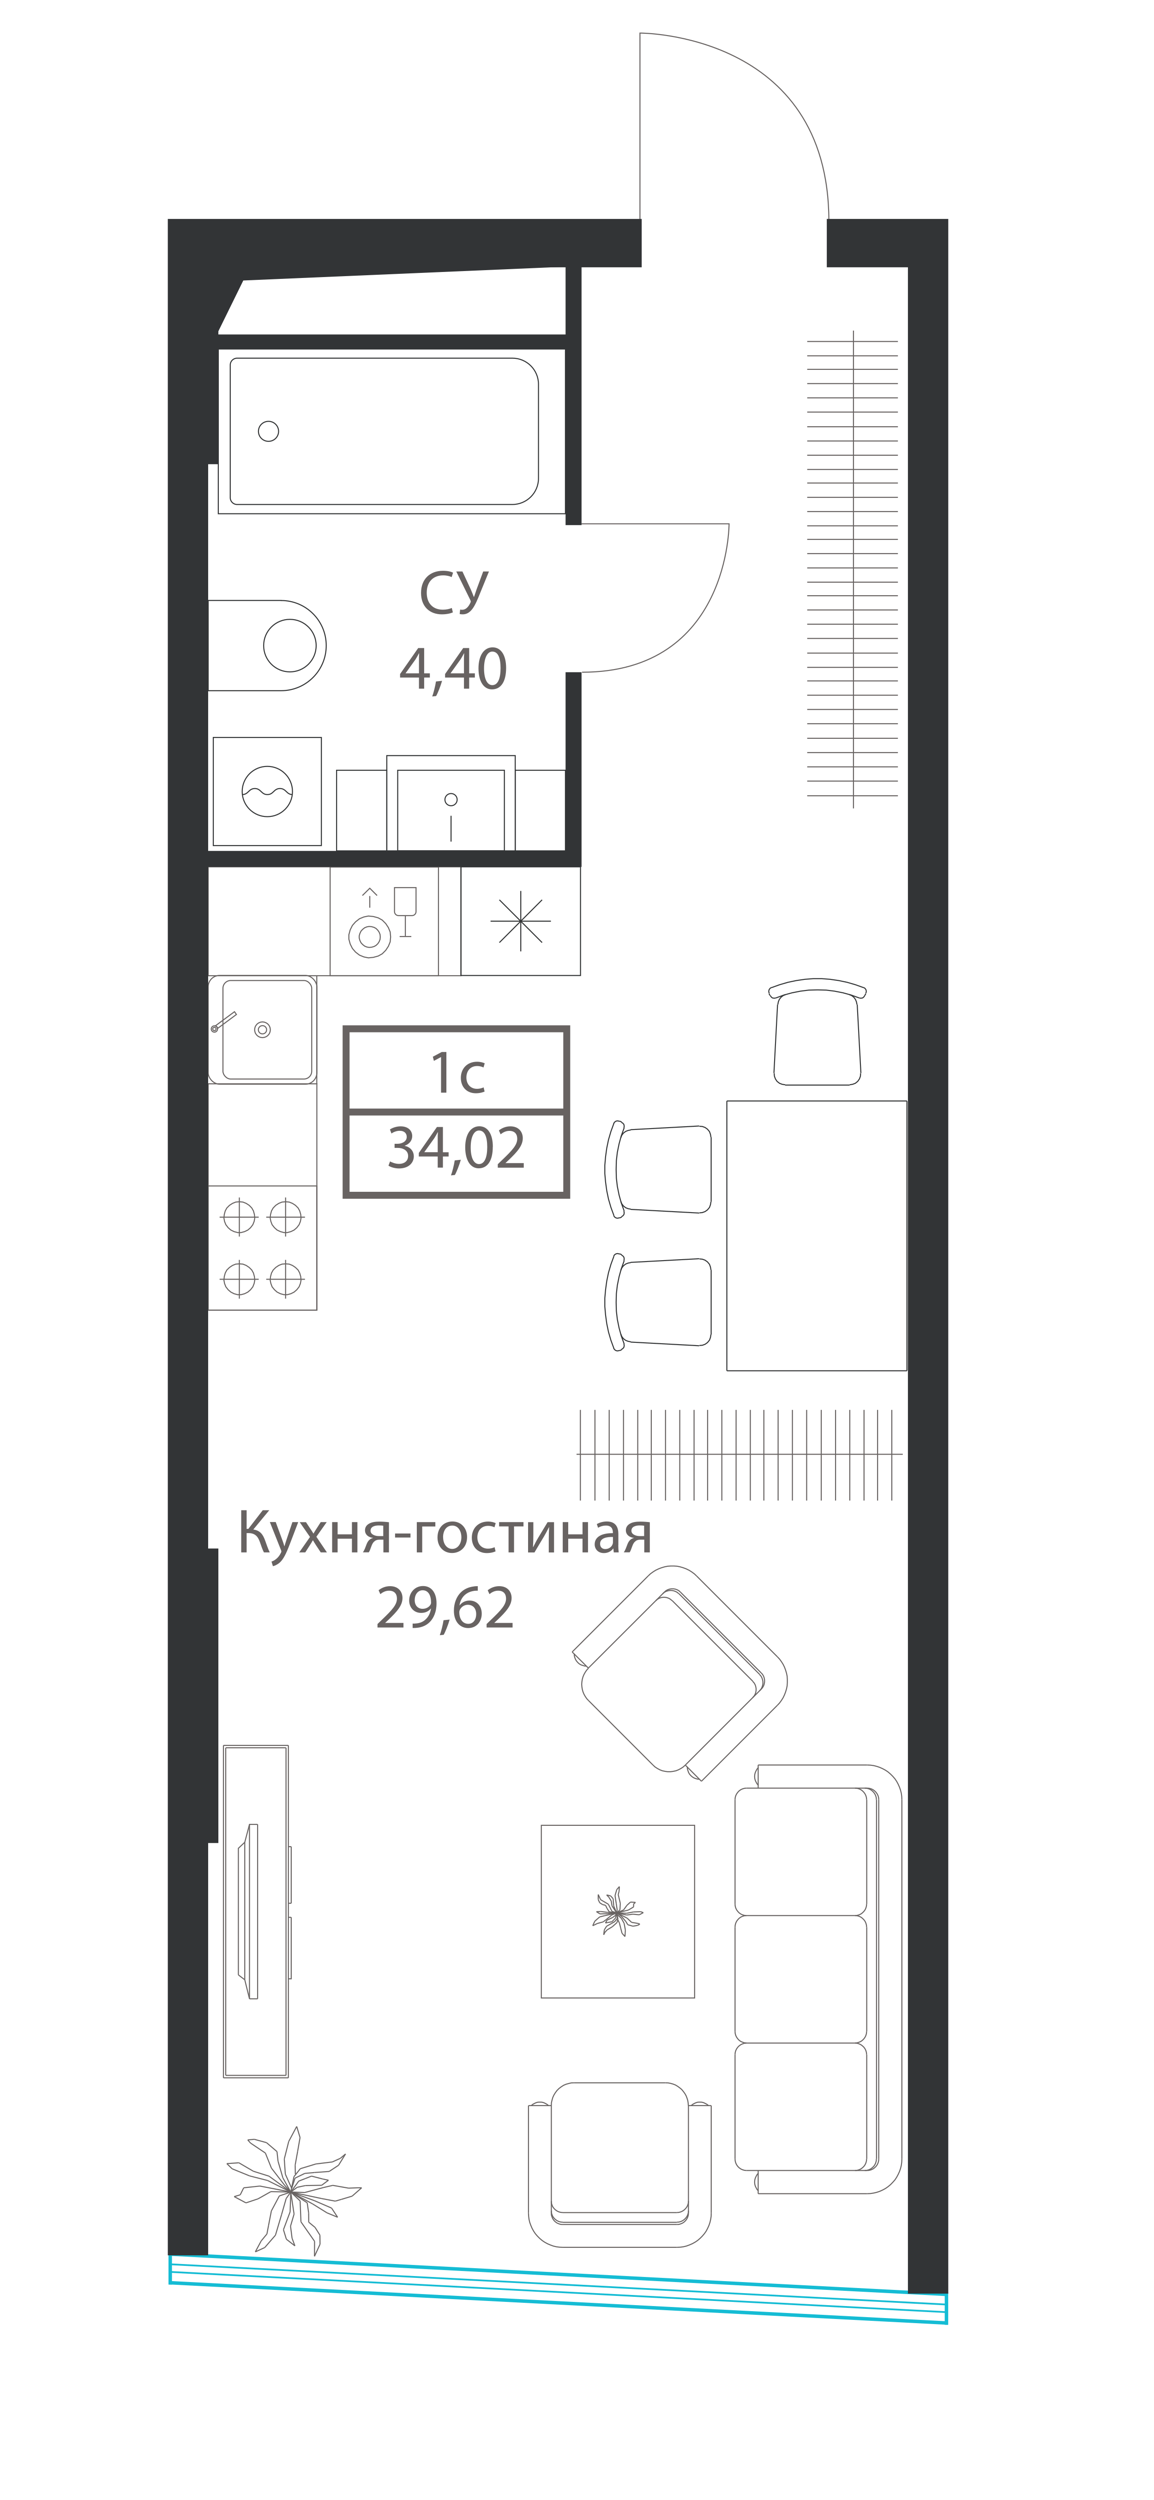 <?xml version="1.0" encoding="UTF-8"?>
<svg id="_Слой_1" data-name="Слой_1" xmlns="http://www.w3.org/2000/svg" version="1.1" viewBox="0 0 166.15 359.8">
  <!-- Generator: Adobe Illustrator 29.5.1, SVG Export Plug-In . SVG Version: 2.1.0 Build 141)  -->
  <defs>
    <style>
      .st0 {
        fill: #323436;
      }

      .st1 {
        fill: #686362;
      }

      .st2 {
        isolation: isolate;
      }

      .st3, .st4, .st5, .st6, .st7 {
        fill: none;
        stroke-miterlimit: 10;
      }

      .st3, .st7 {
        stroke: #686362;
      }

      .st4 {
        stroke-width: .5px;
      }

      .st4, .st5 {
        stroke: #15bcd4;
      }

      .st5 {
        stroke-width: .25px;
      }

      .st6 {
        stroke: #333536;
      }

      .st6, .st7 {
        stroke-width: .15px;
      }
    </style>
  </defs>
  <g id="_мебель">
    <g>
      <line class="st7" x1="122.88" y1="116.35" x2="122.88" y2="47.58"/>
      <line class="st7" x1="116.22" y1="94" x2="129.28" y2="94"/>
      <line class="st7" x1="116.22" y1="91.89" x2="129.28" y2="91.89"/>
      <line class="st7" x1="116.22" y1="89.84" x2="129.28" y2="89.84"/>
      <line class="st7" x1="116.22" y1="87.79" x2="129.28" y2="87.79"/>
      <line class="st7" x1="116.22" y1="85.74" x2="129.28" y2="85.74"/>
      <line class="st7" x1="116.22" y1="83.79" x2="129.28" y2="83.79"/>
      <line class="st7" x1="116.22" y1="81.74" x2="129.28" y2="81.74"/>
      <line class="st7" x1="116.22" y1="106.26" x2="129.28" y2="106.26"/>
      <line class="st7" x1="116.22" y1="104.16" x2="129.28" y2="104.16"/>
      <line class="st7" x1="116.22" y1="102.11" x2="129.28" y2="102.11"/>
      <line class="st7" x1="116.22" y1="100.06" x2="129.28" y2="100.06"/>
      <line class="st7" x1="116.22" y1="98" x2="129.28" y2="98"/>
      <line class="st7" x1="116.22" y1="114.53" x2="129.28" y2="114.53"/>
      <line class="st7" x1="116.22" y1="112.42" x2="129.28" y2="112.42"/>
      <line class="st7" x1="116.22" y1="110.37" x2="129.28" y2="110.37"/>
      <line class="st7" x1="116.22" y1="108.32" x2="129.28" y2="108.32"/>
      <line class="st7" x1="116.22" y1="96.05" x2="129.28" y2="96.05"/>
      <line class="st7" x1="116.22" y1="79.68" x2="129.28" y2="79.68"/>
      <line class="st7" x1="116.22" y1="77.63" x2="129.28" y2="77.63"/>
      <line class="st7" x1="116.22" y1="75.68" x2="129.28" y2="75.68"/>
      <line class="st7" x1="116.22" y1="73.63" x2="129.28" y2="73.63"/>
      <line class="st7" x1="116.22" y1="71.58" x2="129.28" y2="71.58"/>
      <line class="st7" x1="116.22" y1="69.52" x2="129.28" y2="69.52"/>
      <line class="st7" x1="116.22" y1="67.57" x2="129.28" y2="67.57"/>
      <line class="st7" x1="116.22" y1="65.52" x2="129.28" y2="65.52"/>
      <line class="st7" x1="116.22" y1="63.47" x2="129.28" y2="63.47"/>
      <line class="st7" x1="116.22" y1="61.42" x2="129.28" y2="61.42"/>
      <line class="st7" x1="116.22" y1="59.31" x2="129.28" y2="59.31"/>
      <line class="st7" x1="116.22" y1="57.26" x2="129.28" y2="57.26"/>
      <line class="st7" x1="116.22" y1="55.21" x2="129.28" y2="55.21"/>
      <line class="st7" x1="116.22" y1="53.16" x2="129.28" y2="53.16"/>
      <line class="st7" x1="116.22" y1="51.21" x2="129.28" y2="51.21"/>
      <line class="st7" x1="116.22" y1="49.15" x2="129.28" y2="49.15"/>
    </g>
    <g>
      <polygon class="st7" points="47.53 140.43 47.53 124.78 63.13 124.78 63.13 140.43 47.53 140.43 47.53 140.43"/>
      <polygon class="st7" points="56.24 134.85 56.18 135.55 55.92 136.19 55.54 136.77 55.03 137.28 54.45 137.6 53.75 137.79 53.04 137.86 52.4 137.73 51.76 137.47 51.19 137.03 50.74 136.51 50.42 135.87 50.23 135.17 50.23 134.53 50.42 133.83 50.74 133.19 51.19 132.68 51.76 132.23 52.4 131.97 53.04 131.84 53.75 131.91 54.45 132.1 55.03 132.42 55.54 132.93 55.92 133.51 56.18 134.15 56.24 134.85 56.24 134.85"/>
      <polygon class="st7" points="54.75 134.85 54.72 135.2 54.59 135.53 54.4 135.82 54.14 136.07 53.85 136.23 53.49 136.33 53.14 136.36 52.82 136.3 52.5 136.17 52.21 135.94 51.98 135.69 51.82 135.37 51.72 135.01 51.72 134.69 51.82 134.34 51.98 134.01 52.21 133.76 52.5 133.53 52.82 133.4 53.14 133.34 53.49 133.37 53.85 133.47 54.14 133.63 54.4 133.89 54.59 134.17 54.72 134.5 54.75 134.85 54.75 134.85"/>
      <line class="st7" x1="53.24" y1="130.64" x2="53.24" y2="128.96"/>
      <line class="st7" x1="58.36" y1="134.79" x2="58.36" y2="131.8"/>
      <line class="st7" x1="59.22" y1="134.79" x2="57.54" y2="134.79"/>
      <path class="st7" d="M56.81,127.75h3.09v3.45c0,.32-.26.58-.58.58h-1.94c-.32,0-.58-.26-.58-.58v-3.45h.01Z"/>
      <polyline class="st7" points="54.29 128.89 53.24 127.84 52.18 128.89"/>
    </g>
    <rect class="st7" x="29.97" y="124.76" width="36.4" height="15.67"/>
    <g>
      <line class="st7" x1="88.82" y1="275.53" x2="89.46" y2="276.09"/>
      <line class="st7" x1="88.78" y1="275.32" x2="89.5" y2="275.84"/>
      <line class="st7" x1="86.92" y1="278.47" x2="87.01" y2="277.75"/>
      <line class="st7" x1="87.4" y1="277.77" x2="87.08" y2="278.13"/>
      <line class="st7" x1="88.01" y1="273.62" x2="88.11" y2="274.3"/>
      <line class="st7" x1="89.13" y1="272.21" x2="89.18" y2="271.53"/>
      <line class="st7" x1="89.01" y1="272.69" x2="89.13" y2="272.21"/>
      <line class="st7" x1="89.12" y1="273.14" x2="89.01" y2="272.69"/>
      <line class="st7" x1="88.88" y1="276.11" x2="88.82" y2="275.53"/>
      <line class="st7" x1="88.51" y1="276.57" x2="88.88" y2="276.11"/>
      <line class="st7" x1="88.97" y1="276.16" x2="88.84" y2="276.7"/>
      <line class="st7" x1="88.78" y1="275.32" x2="88.97" y2="276.16"/>
      <line class="st7" x1="88.63" y1="276.05" x2="88.78" y2="275.32"/>
      <line class="st7" x1="88.37" y1="276.32" x2="88.63" y2="276.05"/>
      <line class="st7" x1="88.57" y1="275.71" x2="88.2" y2="275.98"/>
      <line class="st7" x1="88.78" y1="275.32" x2="88.57" y2="275.71"/>
      <line class="st7" x1="88.36" y1="274.32" x2="88.28" y2="273.28"/>
      <line class="st7" x1="88.78" y1="275.32" x2="88.36" y2="274.32"/>
      <line class="st7" x1="88.86" y1="274.89" x2="88.78" y2="275.32"/>
      <line class="st7" x1="88.73" y1="274" x2="88.86" y2="274.89"/>
      <line class="st7" x1="88.55" y1="272.82" x2="88.73" y2="274"/>
      <line class="st7" x1="88.8" y1="271.96" x2="88.55" y2="272.82"/>
      <line class="st7" x1="89.18" y1="276.77" x2="88.96" y2="276.32"/>
      <line class="st7" x1="89.18" y1="271.53" x2="88.8" y2="271.96"/>
      <line class="st7" x1="88.78" y1="275.32" x2="89.26" y2="274.87"/>
      <line class="st7" x1="89.25" y1="275.53" x2="88.78" y2="275.32"/>
      <line class="st7" x1="88.2" y1="275.98" x2="87.4" y2="276.36"/>
      <line class="st7" x1="88.78" y1="275.32" x2="87.09" y2="275.71"/>
      <line class="st7" x1="87.42" y1="275.23" x2="88.78" y2="275.32"/>
      <line class="st7" x1="88.78" y1="275.32" x2="87.41" y2="275.43"/>
      <line class="st7" x1="87.72" y1="275.16" x2="88.78" y2="275.32"/>
      <line class="st7" x1="88.04" y1="276.84" x2="88.51" y2="276.57"/>
      <line class="st7" x1="88.84" y1="276.7" x2="88.17" y2="277.3"/>
      <line class="st7" x1="88.11" y1="276.59" x2="88.37" y2="276.32"/>
      <line class="st7" x1="88.08" y1="275.62" x2="88.78" y2="275.32"/>
      <line class="st7" x1="88.78" y1="275.32" x2="88.11" y2="275.09"/>
      <line class="st7" x1="88.11" y1="274.3" x2="88.78" y2="275.32"/>
      <line class="st7" x1="88.28" y1="273.28" x2="87.92" y2="272.87"/>
      <line class="st7" x1="87.34" y1="277.23" x2="88.04" y2="276.84"/>
      <line class="st7" x1="88.17" y1="277.3" x2="87.4" y2="277.77"/>
      <line class="st7" x1="87.48" y1="276.7" x2="88.11" y2="276.59"/>
      <line class="st7" x1="87.25" y1="276.3" x2="88.08" y2="275.62"/>
      <line class="st7" x1="88.11" y1="275.09" x2="87.59" y2="274.07"/>
      <line class="st7" x1="87.66" y1="273.05" x2="88.01" y2="273.62"/>
      <line class="st7" x1="87.92" y1="272.87" x2="87.34" y2="272.73"/>
      <line class="st7" x1="87.01" y1="277.75" x2="87.34" y2="277.23"/>
      <line class="st7" x1="87.17" y1="276.77" x2="87.48" y2="276.7"/>
      <line class="st7" x1="87.4" y1="276.36" x2="87.17" y2="276.77"/>
      <line class="st7" x1="86.84" y1="276.61" x2="87.25" y2="276.3"/>
      <line class="st7" x1="85.99" y1="276.84" x2="86.84" y2="276.61"/>
      <line class="st7" x1="85.54" y1="277.07" x2="85.99" y2="276.84"/>
      <line class="st7" x1="85.34" y1="277.16" x2="85.54" y2="277.07"/>
      <line class="st7" x1="85.63" y1="276.52" x2="85.34" y2="277.16"/>
      <line class="st7" x1="86.09" y1="276.11" x2="85.63" y2="276.52"/>
      <line class="st7" x1="86.35" y1="275.89" x2="86.09" y2="276.11"/>
      <line class="st7" x1="87.09" y1="275.71" x2="86.35" y2="275.89"/>
      <line class="st7" x1="86.5" y1="275.12" x2="87.42" y2="275.23"/>
      <line class="st7" x1="85.87" y1="275.14" x2="86.5" y2="275.12"/>
      <line class="st7" x1="86.38" y1="275.46" x2="85.87" y2="275.14"/>
      <line class="st7" x1="87.41" y1="275.43" x2="86.38" y2="275.46"/>
      <line class="st7" x1="87.41" y1="274.69" x2="87.72" y2="275.16"/>
      <line class="st7" x1="87.19" y1="274.23" x2="87.41" y2="274.69"/>
      <line class="st7" x1="86.76" y1="274.12" x2="87.19" y2="274.23"/>
      <line class="st7" x1="86.34" y1="273.85" x2="86.76" y2="274.12"/>
      <line class="st7" x1="86.13" y1="273.39" x2="86.34" y2="273.85"/>
      <line class="st7" x1="86.13" y1="272.67" x2="86.13" y2="273.39"/>
      <line class="st7" x1="86.47" y1="273.41" x2="86.13" y2="272.67"/>
      <line class="st7" x1="87.59" y1="274.07" x2="86.47" y2="273.41"/>
      <line class="st7" x1="87.34" y1="272.73" x2="87.66" y2="273.05"/>
      <line class="st7" x1="87.08" y1="278.13" x2="86.92" y2="278.47"/>
      <line class="st7" x1="89.56" y1="278.25" x2="89.37" y2="277.52"/>
      <line class="st7" x1="90.04" y1="277.79" x2="89.98" y2="278.72"/>
      <line class="st7" x1="91.12" y1="275.5" x2="90.22" y2="275.62"/>
      <line class="st7" x1="92.04" y1="275.59" x2="91.12" y2="275.5"/>
      <line class="st7" x1="92.62" y1="275.28" x2="92.04" y2="275.59"/>
      <line class="st7" x1="92.23" y1="275.14" x2="92.62" y2="275.28"/>
      <line class="st7" x1="91.2" y1="275.18" x2="92.23" y2="275.14"/>
      <line class="st7" x1="90.2" y1="275.37" x2="91.2" y2="275.18"/>
      <line class="st7" x1="91.22" y1="274.46" x2="90.46" y2="274.91"/>
      <line class="st7" x1="91.23" y1="274.03" x2="91.22" y2="274.46"/>
      <line class="st7" x1="91.49" y1="273.8" x2="91.23" y2="274.03"/>
      <line class="st7" x1="90.77" y1="273.76" x2="91.49" y2="273.8"/>
      <line class="st7" x1="90.26" y1="274.23" x2="90.77" y2="273.76"/>
      <line class="st7" x1="89.78" y1="274.89" x2="90.26" y2="274.23"/>
      <line class="st7" x1="89.86" y1="276.82" x2="90.04" y2="277.79"/>
      <line class="st7" x1="89.46" y1="276.09" x2="89.86" y2="276.82"/>
      <line class="st7" x1="89.5" y1="275.84" x2="90.12" y2="276.57"/>
      <line class="st7" x1="90.12" y1="276.57" x2="90.39" y2="277.02"/>
      <line class="st7" x1="90.39" y1="277.02" x2="91.12" y2="277.23"/>
      <line class="st7" x1="91.12" y1="277.23" x2="91.81" y2="277.11"/>
      <line class="st7" x1="91.81" y1="277.11" x2="92.12" y2="276.93"/>
      <line class="st7" x1="92.12" y1="276.93" x2="91.9" y2="276.84"/>
      <line class="st7" x1="91.9" y1="276.84" x2="90.94" y2="276.68"/>
      <line class="st7" x1="90.94" y1="276.68" x2="90.29" y2="276.07"/>
      <line class="st7" x1="89.98" y1="278.72" x2="89.56" y2="278.25"/>
      <line class="st7" x1="89.37" y1="277.52" x2="89.18" y2="276.77"/>
      <line class="st7" x1="89.31" y1="273.94" x2="89.12" y2="273.14"/>
      <line class="st7" x1="89.26" y1="274.87" x2="89.31" y2="273.94"/>
      <line class="st7" x1="90.29" y1="276.07" x2="89.25" y2="275.53"/>
      <line class="st7" x1="90.22" y1="275.62" x2="88.78" y2="275.32"/>
      <line class="st7" x1="88.78" y1="275.32" x2="90.2" y2="275.37"/>
      <line class="st7" x1="90.46" y1="274.91" x2="88.78" y2="275.32"/>
      <line class="st7" x1="88.78" y1="275.32" x2="89.78" y2="274.89"/>
    </g>
    <g>
      <polyline class="st7" points="123.1 257.36 123.39 257.38 123.68 257.46 123.94 257.58 124.17 257.75 124.38 257.96 124.55 258.2 124.67 258.45 124.75 258.74 124.77 259.03"/>
      <polyline class="st7" points="124.51 257.36 124.8 257.38 125.09 257.46 125.35 257.58 125.58 257.75 125.79 257.96 125.96 258.2 126.08 258.45 126.16 258.74 126.18 259.03"/>
      <polyline class="st7" points="124.85 257.36 125.14 257.38 125.43 257.46 125.69 257.58 125.92 257.75 126.13 257.96 126.3 258.2 126.42 258.45 126.5 258.74 126.52 259.03"/>
      <polyline class="st7" points="105.83 259.03 105.85 258.74 105.93 258.45 106.05 258.2 106.22 257.96 106.42 257.75 106.66 257.58 106.92 257.46 107.21 257.38 107.5 257.36"/>
      <line class="st7" x1="109.16" y1="257.36" x2="109.16" y2="254.03"/>
      <polyline class="st7" points="124.85 254.03 125.31 254.05 125.77 254.11 126.21 254.22 126.66 254.37 127.08 254.56 127.49 254.78 127.86 255.03 128.22 255.34 128.54 255.66 128.85 256.02 129.1 256.39 129.32 256.8 129.51 257.23 129.66 257.67 129.77 258.11 129.83 258.57 129.85 259.03"/>
      <line class="st7" x1="105.83" y1="310.72" x2="105.83" y2="295.72"/>
      <line class="st7" x1="124.79" y1="310.72" x2="124.79" y2="295.72"/>
      <line class="st7" x1="126.2" y1="310.72" x2="126.2" y2="259.03"/>
      <line class="st7" x1="129.85" y1="310.72" x2="129.85" y2="259.03"/>
      <line class="st7" x1="126.52" y1="310.72" x2="126.52" y2="259.03"/>
      <line class="st7" x1="124.85" y1="312.39" x2="107.5" y2="312.39"/>
      <line class="st7" x1="124.85" y1="315.73" x2="109.16" y2="315.73"/>
      <polyline class="st7" points="107.5 312.39 107.21 312.37 106.92 312.29 106.66 312.17 106.42 312 106.22 311.8 106.05 311.56 105.93 311.3 105.85 311.01 105.83 310.72"/>
      <polyline class="st7" points="109.18 315.33 108.99 315.11 108.86 314.87 108.74 314.62 108.67 314.35 108.65 314.06 108.67 313.77 108.74 313.5 108.86 313.24 108.99 313 109.18 312.78"/>
      <line class="st7" x1="109.16" y1="312.39" x2="109.16" y2="315.73"/>
      <polyline class="st7" points="124.77 310.72 124.75 311.01 124.67 311.3 124.55 311.56 124.38 311.8 124.17 312 123.94 312.17 123.68 312.29 123.39 312.37 123.1 312.39"/>
      <polyline class="st7" points="126.18 310.72 126.16 311.01 126.08 311.3 125.96 311.56 125.79 311.8 125.58 312 125.35 312.17 125.09 312.29 124.8 312.37 124.51 312.39"/>
      <polyline class="st7" points="126.52 310.72 126.5 311.01 126.42 311.3 126.3 311.56 126.13 311.8 125.92 312 125.69 312.17 125.43 312.29 125.14 312.37 124.85 312.39"/>
      <polyline class="st7" points="129.85 310.72 129.83 311.18 129.77 311.64 129.66 312.09 129.51 312.53 129.32 312.95 129.1 313.36 128.85 313.74 128.54 314.09 128.22 314.42 127.86 314.72 127.49 314.98 127.08 315.2 126.66 315.39 126.21 315.54 125.77 315.64 125.31 315.71 124.85 315.73"/>
      <line class="st7" x1="105.83" y1="292.37" x2="105.83" y2="277.37"/>
      <line class="st7" x1="124.79" y1="292.37" x2="124.79" y2="277.37"/>
      <line class="st7" x1="123.1" y1="294.05" x2="107.5" y2="294.05"/>
      <polyline class="st7" points="107.5 294.04 107.21 294.02 106.92 293.93 106.66 293.82 106.42 293.65 106.22 293.44 106.05 293.2 105.93 292.95 105.85 292.66 105.83 292.37"/>
      <polyline class="st7" points="105.83 295.72 105.85 295.43 105.93 295.14 106.05 294.89 106.22 294.65 106.42 294.45 106.66 294.28 106.92 294.16 107.21 294.07 107.5 294.05"/>
      <polyline class="st7" points="123.1 294.05 123.39 294.07 123.68 294.16 123.94 294.28 124.17 294.45 124.38 294.65 124.55 294.89 124.67 295.14 124.75 295.43 124.77 295.72"/>
      <polyline class="st7" points="124.77 292.37 124.75 292.66 124.67 292.95 124.55 293.2 124.38 293.44 124.17 293.65 123.94 293.82 123.68 293.93 123.39 294.02 123.1 294.04"/>
      <line class="st7" x1="124.85" y1="257.36" x2="107.5" y2="257.36"/>
      <line class="st7" x1="124.85" y1="254.03" x2="109.16" y2="254.03"/>
      <polyline class="st7" points="109.18 256.95 108.99 256.73 108.86 256.49 108.74 256.24 108.67 255.97 108.65 255.68 108.67 255.39 108.74 255.12 108.86 254.86 108.99 254.62 109.18 254.4"/>
      <line class="st7" x1="123.1" y1="275.7" x2="107.5" y2="275.7"/>
      <polyline class="st7" points="105.83 277.37 105.85 277.08 105.93 276.79 106.05 276.53 106.22 276.3 106.42 276.09 106.66 275.92 106.92 275.8 107.21 275.72 107.5 275.7"/>
      <polyline class="st7" points="107.5 275.7 107.21 275.68 106.92 275.6 106.66 275.48 106.42 275.31 106.22 275.1 106.05 274.87 105.93 274.61 105.85 274.32 105.83 274.03"/>
      <polyline class="st7" points="124.77 274.03 124.75 274.32 124.67 274.61 124.55 274.87 124.38 275.1 124.17 275.31 123.94 275.48 123.68 275.6 123.39 275.68 123.1 275.7"/>
      <polyline class="st7" points="123.1 275.7 123.39 275.72 123.68 275.8 123.94 275.92 124.17 276.09 124.38 276.3 124.55 276.53 124.67 276.79 124.75 277.08 124.77 277.37"/>
      <line class="st7" x1="105.83" y1="274.03" x2="105.83" y2="259.03"/>
      <line class="st7" x1="124.79" y1="274.03" x2="124.79" y2="259.03"/>
    </g>
    <rect class="st7" x="77.94" y="262.71" width="22.07" height="24.85"/>
    <g>
      <line class="st7" x1="83.01" y1="209.31" x2="129.98" y2="209.31"/>
      <line class="st7" x1="83.56" y1="215.97" x2="83.56" y2="202.92"/>
      <line class="st7" x1="85.66" y1="215.97" x2="85.66" y2="202.92"/>
      <line class="st7" x1="87.71" y1="215.97" x2="87.71" y2="202.92"/>
      <line class="st7" x1="89.77" y1="215.97" x2="89.77" y2="202.92"/>
      <line class="st7" x1="91.82" y1="215.97" x2="91.82" y2="202.92"/>
      <line class="st7" x1="93.77" y1="215.97" x2="93.77" y2="202.92"/>
      <line class="st7" x1="95.82" y1="215.97" x2="95.82" y2="202.92"/>
      <line class="st7" x1="97.87" y1="215.97" x2="97.87" y2="202.92"/>
      <line class="st7" x1="99.93" y1="215.97" x2="99.93" y2="202.92"/>
      <line class="st7" x1="101.88" y1="215.97" x2="101.88" y2="202.92"/>
      <line class="st7" x1="103.93" y1="215.97" x2="103.93" y2="202.92"/>
      <line class="st7" x1="105.98" y1="215.97" x2="105.98" y2="202.92"/>
      <line class="st7" x1="108.03" y1="215.97" x2="108.03" y2="202.92"/>
      <line class="st7" x1="109.98" y1="215.97" x2="109.98" y2="202.92"/>
      <line class="st7" x1="112.03" y1="215.97" x2="112.03" y2="202.92"/>
      <line class="st7" x1="114.09" y1="215.97" x2="114.09" y2="202.92"/>
      <line class="st7" x1="116.14" y1="215.97" x2="116.14" y2="202.92"/>
      <line class="st7" x1="118.24" y1="215.97" x2="118.24" y2="202.92"/>
      <line class="st7" x1="120.3" y1="215.97" x2="120.3" y2="202.92"/>
      <line class="st7" x1="122.35" y1="215.97" x2="122.35" y2="202.92"/>
      <line class="st7" x1="124.4" y1="215.97" x2="124.4" y2="202.92"/>
      <line class="st7" x1="126.35" y1="215.97" x2="126.35" y2="202.92"/>
      <line class="st7" x1="128.4" y1="215.97" x2="128.4" y2="202.92"/>
    </g>
    <g>
      <polygon class="st7" points="45.61 188.56 29.97 188.56 29.97 170.69 45.61 170.69 45.61 188.56 45.61 188.56"/>
      <polygon class="st7" points="41.12 181.9 41.64 181.94 42.11 182.13 42.54 182.42 42.92 182.79 43.15 183.22 43.3 183.74 43.34 184.26 43.25 184.73 43.06 185.21 42.73 185.63 42.35 185.96 41.88 186.2 41.36 186.34 40.89 186.34 40.37 186.2 39.89 185.96 39.52 185.63 39.18 185.21 39 184.73 38.9 184.26 38.95 183.74 39.09 183.22 39.33 182.79 39.7 182.42 40.13 182.13 40.6 181.94 41.12 181.9 41.12 181.9"/>
      <polygon class="st7" points="34.46 181.9 34.98 181.94 35.45 182.13 35.88 182.42 36.25 182.79 36.49 183.22 36.63 183.74 36.68 184.26 36.59 184.73 36.4 185.21 36.07 185.63 35.69 185.96 35.22 186.2 34.7 186.34 34.22 186.34 33.7 186.2 33.23 185.96 32.85 185.63 32.52 185.21 32.33 184.73 32.24 184.26 32.29 183.74 32.43 183.22 32.66 182.79 33.04 182.42 33.47 182.13 33.94 181.94 34.46 181.9 34.46 181.9"/>
      <polygon class="st7" points="34.46 172.96 34.98 173.01 35.45 173.2 35.88 173.48 36.25 173.86 36.49 174.28 36.63 174.8 36.68 175.32 36.59 175.8 36.4 176.27 36.07 176.7 35.69 177.03 35.22 177.26 34.7 177.4 34.22 177.4 33.7 177.26 33.23 177.03 32.85 176.7 32.52 176.27 32.33 175.8 32.24 175.32 32.29 174.8 32.43 174.28 32.66 173.86 33.04 173.48 33.47 173.2 33.94 173.01 34.46 172.96 34.46 172.96"/>
      <polygon class="st7" points="41.12 172.96 41.64 173.01 42.11 173.2 42.54 173.48 42.92 173.86 43.15 174.28 43.3 174.8 43.34 175.32 43.25 175.8 43.06 176.27 42.73 176.7 42.35 177.03 41.88 177.26 41.36 177.4 40.89 177.4 40.37 177.26 39.89 177.03 39.52 176.7 39.18 176.27 39 175.8 38.9 175.32 38.95 174.8 39.09 174.28 39.33 173.86 39.7 173.48 40.13 173.2 40.6 173.01 41.12 172.96 41.12 172.96"/>
      <line class="st7" x1="38.33" y1="184.12" x2="43.91" y2="184.12"/>
      <line class="st7" x1="41.12" y1="186.91" x2="41.12" y2="181.33"/>
      <line class="st7" x1="41.12" y1="177.97" x2="41.12" y2="172.35"/>
      <line class="st7" x1="38.33" y1="175.18" x2="43.91" y2="175.18"/>
      <line class="st7" x1="34.46" y1="186.91" x2="34.46" y2="181.33"/>
      <line class="st7" x1="37.25" y1="184.12" x2="31.62" y2="184.12"/>
      <line class="st7" x1="37.25" y1="175.18" x2="31.62" y2="175.18"/>
      <line class="st7" x1="34.46" y1="177.97" x2="34.46" y2="172.35"/>
    </g>
    <g>
      <polygon class="st7" points="37.79 148.8 37.73 148.8 37.67 148.79 37.61 148.77 37.54 148.75 37.49 148.72 37.44 148.69 37.39 148.65 37.34 148.6 37.31 148.55 37.27 148.5 37.25 148.44 37.22 148.38 37.21 148.32 37.2 148.26 37.2 148.19 37.2 148.13 37.21 148.07 37.23 148.01 37.26 147.95 37.29 147.89 37.33 147.84 37.37 147.8 37.41 147.75 37.46 147.71 37.52 147.68 37.57 147.66 37.63 147.64 37.7 147.62 37.76 147.62 37.82 147.62 37.89 147.62 37.95 147.64 38.01 147.66 38.06 147.68 38.12 147.71 38.17 147.75 38.21 147.8 38.26 147.84 38.29 147.89 38.32 147.95 38.35 148.01 38.37 148.07 38.38 148.13 38.38 148.19 38.38 148.26 38.37 148.32 38.36 148.38 38.34 148.44 38.31 148.5 38.28 148.55 38.24 148.6 38.19 148.65 38.15 148.69 38.09 148.72 38.04 148.75 37.98 148.77 37.92 148.79 37.85 148.8 37.79 148.8 37.79 148.8"/>
      <polygon class="st7" points="37.79 149.34 37.7 149.33 37.62 149.32 37.53 149.31 37.45 149.28 37.37 149.25 37.29 149.22 37.22 149.18 37.14 149.13 37.08 149.08 37.01 149.02 36.95 148.96 36.9 148.89 36.85 148.82 36.8 148.75 36.76 148.67 36.73 148.59 36.71 148.51 36.69 148.42 36.67 148.34 36.67 148.25 36.67 148.17 36.67 148.08 36.69 148 36.71 147.91 36.73 147.83 36.76 147.75 36.8 147.67 36.85 147.6 36.9 147.53 36.95 147.46 37.01 147.4 37.08 147.34 37.14 147.29 37.22 147.24 37.29 147.2 37.37 147.17 37.45 147.14 37.53 147.11 37.62 147.1 37.7 147.09 37.79 147.08 37.88 147.09 37.96 147.1 38.05 147.11 38.13 147.14 38.21 147.17 38.29 147.2 38.36 147.24 38.44 147.29 38.51 147.34 38.57 147.4 38.63 147.46 38.69 147.53 38.74 147.6 38.78 147.67 38.82 147.75 38.85 147.83 38.88 147.91 38.89 148 38.91 148.08 38.92 148.17 38.92 148.25 38.91 148.34 38.89 148.42 38.88 148.51 38.85 148.59 38.82 148.67 38.78 148.75 38.74 148.82 38.69 148.89 38.63 148.96 38.57 149.02 38.51 149.08 38.44 149.13 38.36 149.18 38.29 149.22 38.21 149.25 38.13 149.28 38.05 149.31 37.96 149.32 37.88 149.33 37.79 149.34 37.79 149.34"/>
      <rect class="st7" x="29.97" y="140.39" width="15.65" height="15.65" rx="1.65" ry="1.65"/>
      <rect class="st7" x="32.1" y="141.12" width="12.78" height="14.18" rx="1.12" ry="1.12"/>
      <g>
        <polygon class="st7" points="30.87 148.55 30.81 148.55 30.76 148.54 30.71 148.52 30.66 148.5 30.61 148.47 30.57 148.44 30.53 148.4 30.5 148.35 30.47 148.31 30.45 148.26 30.43 148.21 30.42 148.15 30.42 148.1 30.42 148.04 30.43 147.99 30.45 147.94 30.47 147.89 30.5 147.84 30.53 147.8 30.57 147.76 30.61 147.72 30.66 147.7 30.71 147.67 30.76 147.66 30.81 147.65 30.87 147.64 30.93 147.65 30.98 147.66 31.03 147.67 31.08 147.7 31.13 147.72 31.17 147.76 31.21 147.8 31.24 147.84 31.27 147.89 31.29 147.94 31.31 147.99 31.32 148.04 31.32 148.1 31.32 148.15 31.31 148.21 31.29 148.26 31.27 148.31 31.24 148.35 31.21 148.4 31.17 148.44 31.13 148.47 31.08 148.5 31.03 148.52 30.98 148.54 30.93 148.55 30.87 148.55 30.87 148.55"/>
        <polygon class="st7" points="30.87 148.34 30.83 148.33 30.79 148.32 30.75 148.31 30.72 148.28 30.69 148.25 30.67 148.22 30.65 148.19 30.64 148.15 30.63 148.11 30.63 148.07 30.64 148.03 30.66 147.99 30.68 147.95 30.71 147.93 30.74 147.9 30.77 147.88 30.81 147.87 30.85 147.86 30.89 147.86 30.93 147.87 30.97 147.88 31 147.9 31.03 147.93 31.06 147.95 31.08 147.99 31.1 148.03 31.11 148.07 31.11 148.11 31.1 148.15 31.09 148.19 31.07 148.22 31.05 148.25 31.02 148.28 30.99 148.31 30.95 148.32 30.91 148.33 30.87 148.34 30.87 148.34"/>
        <path class="st7" d="M33.76,145.61l.28.4-2.7,2,2.7-2-2.7,2c-.04-.29-.34-.36-.34-.36l2.76-2.04-2.75,2.04s2.75-2.04,2.75-2.04Z"/>
      </g>
    </g>
    <rect class="st7" x="29.97" y="155.99" width="15.65" height="32.57"/>
    <line class="st7" x1="45.61" y1="156.03" x2="45.61" y2="140.39"/>
    <g>
      <line class="st7" x1="32.5" y1="251.55" x2="41.18" y2="251.55"/>
      <line class="st7" x1="32.17" y1="251.21" x2="41.52" y2="251.21"/>
      <line class="st7" x1="32.17" y1="299.05" x2="32.17" y2="251.21"/>
      <line class="st7" x1="32.5" y1="298.7" x2="32.5" y2="251.55"/>
      <line class="st7" x1="41.18" y1="251.55" x2="41.18" y2="298.7"/>
      <line class="st7" x1="41.52" y1="251.21" x2="41.52" y2="299.05"/>
      <line class="st7" x1="41.18" y1="298.7" x2="32.5" y2="298.7"/>
      <line class="st7" x1="41.52" y1="299.05" x2="32.17" y2="299.05"/>
      <line class="st7" x1="35.92" y1="287.68" x2="35.92" y2="262.58"/>
      <line class="st7" x1="35.24" y1="284.94" x2="34.32" y2="284.24"/>
      <line class="st7" x1="35.92" y1="287.68" x2="35.24" y2="284.94"/>
      <line class="st7" x1="37.09" y1="287.68" x2="35.92" y2="287.68"/>
      <line class="st7" x1="37.09" y1="262.58" x2="37.09" y2="287.68"/>
      <line class="st7" x1="35.24" y1="284.94" x2="35.24" y2="265.15"/>
      <polyline class="st7" points="34.32 284.24 34.32 266.02 35.24 265.15 35.92 262.58 37.09 262.58"/>
      <line class="st7" x1="41.52" y1="265.78" x2="41.93" y2="265.78"/>
      <line class="st7" x1="41.52" y1="275.95" x2="41.93" y2="275.95"/>
      <line class="st7" x1="41.93" y1="273.93" x2="41.52" y2="273.93"/>
      <line class="st7" x1="41.93" y1="265.78" x2="41.93" y2="273.93"/>
      <polyline class="st7" points="41.93 275.95 41.93 284.8 41.52 284.8"/>
    </g>
    <g>
      <line class="st7" x1="94.02" y1="254.04" x2="84.72" y2="244.74"/>
      <line class="st7" x1="111.93" y1="245.43" x2="100.99" y2="256.37"/>
      <line class="st7" x1="93.32" y1="226.82" x2="82.38" y2="237.76"/>
      <line class="st7" x1="111.93" y1="238.46" x2="100.29" y2="226.82"/>
      <line class="st7" x1="95.65" y1="229.15" x2="84.71" y2="240.08"/>
      <line class="st7" x1="109.61" y1="243.1" x2="98.67" y2="254.04"/>
      <polyline class="st7" points="98.67 254.04 98.37 254.31 98.04 254.53 97.68 254.72 97.33 254.86 96.94 254.94 96.54 255 96.14 255 95.75 254.94 95.36 254.86 95 254.72 94.65 254.53 94.31 254.31 94.02 254.04"/>
      <polyline class="st7" points="84.72 244.74 84.47 244.47 84.26 244.16 84.08 243.84 83.94 243.51 83.84 243.15 83.78 242.79 83.75 242.42 83.78 242.05 83.84 241.68 83.94 241.33 84.08 241 84.26 240.68 84.47 240.37 84.72 240.1"/>
      <line class="st7" x1="84.71" y1="240.08" x2="82.38" y2="237.76"/>
      <line class="st7" x1="98.67" y1="254.04" x2="100.99" y2="256.37"/>
      <polyline class="st7" points="84.45 239.8 84.16 239.78 83.9 239.7 83.64 239.61 83.4 239.47 83.19 239.28 83 239.06 82.86 238.83 82.76 238.57 82.69 238.31 82.67 238.02"/>
      <polyline class="st7" points="100.73 256.08 100.44 256.06 100.18 255.99 99.92 255.89 99.69 255.75 99.47 255.56 99.28 255.35 99.14 255.11 99.05 254.85 98.97 254.59 98.95 254.3"/>
      <line class="st7" x1="109.6" y1="240.78" x2="97.97" y2="229.15"/>
      <polyline class="st7" points="109.6 240.78 109.79 240.99 109.94 241.25 110.03 241.51 110.08 241.8 110.08 242.08 110.03 242.37 109.94 242.63 109.79 242.89 109.61 243.1"/>
      <polyline class="st7" points="95.65 229.15 95.86 228.96 96.12 228.81 96.38 228.72 96.67 228.67 96.95 228.67 97.24 228.72 97.5 228.81 97.76 228.96 97.97 229.15"/>
      <polyline class="st7" points="111.93 238.46 112.24 238.79 112.51 239.16 112.75 239.54 112.95 239.95 113.11 240.38 113.24 240.82 113.33 241.25 113.36 241.72 113.36 242.17 113.33 242.63 113.24 243.07 113.11 243.51 112.95 243.93 112.75 244.35 112.51 244.73 112.24 245.1 111.93 245.43"/>
      <polyline class="st7" points="93.32 226.82 93.65 226.51 94.02 226.24 94.4 226 94.82 225.8 95.24 225.64 95.68 225.51 96.12 225.42 96.58 225.39 97.03 225.39 97.5 225.42 97.93 225.51 98.37 225.64 98.8 225.8 99.21 226 99.59 226.24 99.96 226.51 100.29 226.82"/>
      <line class="st7" x1="109.38" y1="241" x2="97.75" y2="229.37"/>
      <polyline class="st7" points="109.37 241.02 109.56 241.23 109.7 241.49 109.79 241.75 109.84 242.04 109.84 242.32 109.79 242.6 109.7 242.87 109.56 243.13 109.37 243.34"/>
      <polyline class="st7" points="95.41 229.38 95.62 229.19 95.88 229.05 96.15 228.96 96.43 228.91 96.71 228.91 97 228.96 97.26 229.05 97.52 229.19 97.73 229.38"/>
      <line class="st7" x1="108.4" y1="241.99" x2="96.76" y2="230.35"/>
      <polyline class="st7" points="108.38 242 108.57 242.21 108.72 242.47 108.81 242.74 108.86 243.02 108.86 243.3 108.81 243.59 108.72 243.85 108.57 244.11 108.38 244.32"/>
      <polyline class="st7" points="94.43 230.37 94.64 230.18 94.9 230.03 95.16 229.94 95.45 229.89 95.73 229.89 96.02 229.94 96.28 230.03 96.54 230.18 96.75 230.37"/>
    </g>
    <g>
      <line class="st7" x1="82.66" y1="299.77" x2="95.81" y2="299.77"/>
      <line class="st7" x1="76.09" y1="318.52" x2="76.09" y2="303.05"/>
      <line class="st7" x1="102.4" y1="318.52" x2="102.4" y2="303.05"/>
      <line class="st7" x1="81.02" y1="323.45" x2="97.47" y2="323.45"/>
      <line class="st7" x1="99.12" y1="318.52" x2="99.12" y2="303.05"/>
      <line class="st7" x1="79.38" y1="318.52" x2="79.38" y2="303.05"/>
      <polyline class="st7" points="79.38 303.05 79.39 302.65 79.48 302.26 79.59 301.88 79.75 301.53 79.96 301.19 80.2 300.87 80.48 300.59 80.8 300.35 81.14 300.13 81.49 299.98 81.88 299.87 82.26 299.78 82.66 299.77"/>
      <polyline class="st7" points="95.81 299.77 96.18 299.78 96.55 299.85 96.9 299.95 97.24 300.08 97.56 300.27 97.86 300.49 98.14 300.72 98.38 301.01 98.6 301.31 98.78 301.63 98.91 301.96 99.02 302.31 99.08 302.68 99.1 303.05"/>
      <line class="st7" x1="99.12" y1="303.05" x2="102.4" y2="303.05"/>
      <line class="st7" x1="79.38" y1="303.05" x2="76.09" y2="303.05"/>
      <polyline class="st7" points="99.5 303.07 99.72 302.88 99.95 302.75 100.21 302.63 100.47 302.56 100.76 302.55 101.04 302.56 101.31 302.63 101.56 302.75 101.8 302.88 102.02 303.07"/>
      <polyline class="st7" points="76.48 303.07 76.69 302.88 76.93 302.75 77.18 302.63 77.45 302.56 77.73 302.55 78.02 302.56 78.29 302.63 78.54 302.75 78.77 302.88 78.99 303.07"/>
      <line class="st7" x1="81.02" y1="320.16" x2="97.47" y2="320.16"/>
      <polyline class="st7" points="81.02 320.16 80.74 320.15 80.45 320.06 80.2 319.95 79.96 319.78 79.76 319.58 79.59 319.34 79.48 319.09 79.39 318.81 79.38 318.52"/>
      <polyline class="st7" points="99.12 318.52 99.1 318.81 99.02 319.09 98.9 319.34 98.73 319.58 98.53 319.78 98.29 319.95 98.04 320.06 97.76 320.15 97.47 320.16"/>
      <polyline class="st7" points="81.02 323.45 80.57 323.43 80.11 323.37 79.68 323.27 79.24 323.11 78.82 322.93 78.42 322.71 78.05 322.46 77.7 322.16 77.38 321.84 77.08 321.49 76.83 321.12 76.61 320.72 76.43 320.3 76.27 319.86 76.17 319.43 76.11 318.97 76.09 318.52"/>
      <polyline class="st7" points="102.4 318.52 102.39 318.97 102.32 319.43 102.22 319.86 102.07 320.3 101.88 320.72 101.67 321.12 101.41 321.49 101.11 321.84 100.79 322.16 100.44 322.46 100.07 322.71 99.67 322.93 99.25 323.11 98.81 323.27 98.38 323.37 97.93 323.43 97.47 323.45"/>
      <line class="st7" x1="81.02" y1="319.85" x2="97.47" y2="319.85"/>
      <polyline class="st7" points="81.02 319.83 80.74 319.81 80.45 319.73 80.2 319.61 79.96 319.44 79.76 319.24 79.59 319.01 79.48 318.76 79.39 318.47 79.38 318.19"/>
      <polyline class="st7" points="99.12 318.19 99.1 318.47 99.02 318.76 98.9 319.01 98.73 319.24 98.53 319.44 98.29 319.61 98.04 319.73 97.76 319.81 97.47 319.83"/>
      <line class="st7" x1="81.02" y1="318.45" x2="97.47" y2="318.45"/>
      <polyline class="st7" points="81.02 318.44 80.74 318.42 80.45 318.34 80.2 318.22 79.96 318.05 79.76 317.85 79.59 317.62 79.48 317.37 79.39 317.08 79.38 316.8"/>
      <polyline class="st7" points="99.12 316.8 99.1 317.08 99.02 317.37 98.9 317.62 98.73 317.85 98.53 318.05 98.29 318.22 98.04 318.34 97.76 318.42 97.47 318.44"/>
    </g>
    <g>
      <line class="st7" x1="42" y1="314.97" x2="41.08" y2="312.91"/>
      <line class="st7" x1="41.86" y1="315.49" x2="40.73" y2="313.46"/>
      <line class="st7" x1="49.75" y1="310.01" x2="48.74" y2="311.64"/>
      <line class="st7" x1="47.85" y1="311.16" x2="49" y2="310.64"/>
      <line class="st7" x1="41.83" y1="320.4" x2="42.34" y2="318.66"/>
      <line class="st7" x1="37.61" y1="322.52" x2="36.76" y2="324.1"/>
      <line class="st7" x1="38.43" y1="321.53" x2="37.61" y2="322.52"/>
      <line class="st7" x1="38.66" y1="320.32" x2="38.43" y2="321.53"/>
      <line class="st7" x1="42.48" y1="313.49" x2="42" y2="314.97"/>
      <line class="st7" x1="43.88" y1="312.81" x2="42.48" y2="313.49"/>
      <line class="st7" x1="42.32" y1="313.28" x2="43.24" y2="312.13"/>
      <line class="st7" x1="41.86" y1="315.49" x2="42.32" y2="313.28"/>
      <line class="st7" x1="43.01" y1="313.92" x2="41.86" y2="315.49"/>
      <line class="st7" x1="43.93" y1="313.56" x2="43.01" y2="313.92"/>
      <line class="st7" x1="42.79" y1="314.81" x2="43.96" y2="314.56"/>
      <line class="st7" x1="41.86" y1="315.49" x2="42.79" y2="314.81"/>
      <line class="st7" x1="41.77" y1="318.34" x2="40.81" y2="320.91"/>
      <line class="st7" x1="41.86" y1="315.49" x2="41.77" y2="318.34"/>
      <line class="st7" x1="41.2" y1="316.43" x2="41.86" y2="315.49"/>
      <line class="st7" x1="40.55" y1="318.7" x2="41.2" y2="316.43"/>
      <line class="st7" x1="39.66" y1="321.7" x2="40.55" y2="318.7"/>
      <line class="st7" x1="38.12" y1="323.48" x2="39.66" y2="321.7"/>
      <line class="st7" x1="42.5" y1="311.59" x2="42.52" y2="312.91"/>
      <line class="st7" x1="36.76" y1="324.1" x2="38.12" y2="323.48"/>
      <line class="st7" x1="41.86" y1="315.49" x2="40.22" y2="316.05"/>
      <line class="st7" x1="40.97" y1="314.5" x2="41.86" y2="315.49"/>
      <line class="st7" x1="43.96" y1="314.56" x2="46.31" y2="314.52"/>
      <line class="st7" x1="41.86" y1="315.49" x2="46.31" y2="316.43"/>
      <line class="st7" x1="45.01" y1="317.2" x2="41.86" y2="315.49"/>
      <line class="st7" x1="41.86" y1="315.49" x2="45.26" y2="316.73"/>
      <line class="st7" x1="44.23" y1="317.04" x2="41.86" y2="315.49"/>
      <line class="st7" x1="45.28" y1="312.68" x2="43.88" y2="312.81"/>
      <line class="st7" x1="43.24" y1="312.13" x2="45.48" y2="311.45"/>
      <line class="st7" x1="44.85" y1="313.2" x2="43.93" y2="313.56"/>
      <line class="st7" x1="43.86" y1="315.56" x2="41.86" y2="315.49"/>
      <line class="st7" x1="41.86" y1="315.49" x2="43.21" y2="316.77"/>
      <line class="st7" x1="42.34" y1="318.66" x2="41.86" y2="315.49"/>
      <line class="st7" x1="40.81" y1="320.91" x2="41.23" y2="322.28"/>
      <line class="st7" x1="47.39" y1="312.53" x2="45.28" y2="312.68"/>
      <line class="st7" x1="45.48" y1="311.45" x2="47.85" y2="311.16"/>
      <line class="st7" x1="46.49" y1="313.62" x2="44.85" y2="313.2"/>
      <line class="st7" x1="46.58" y1="314.84" x2="43.86" y2="315.56"/>
      <line class="st7" x1="43.21" y1="316.77" x2="43.33" y2="319.78"/>
      <line class="st7" x1="42.05" y1="322.14" x2="41.83" y2="320.4"/>
      <line class="st7" x1="41.23" y1="322.28" x2="42.46" y2="323.24"/>
      <line class="st7" x1="48.74" y1="311.64" x2="47.39" y2="312.53"/>
      <line class="st7" x1="47.29" y1="313.79" x2="46.49" y2="313.62"/>
      <line class="st7" x1="46.31" y1="314.52" x2="47.29" y2="313.79"/>
      <line class="st7" x1="47.91" y1="314.53" x2="46.58" y2="314.84"/>
      <line class="st7" x1="50.18" y1="314.93" x2="47.91" y2="314.53"/>
      <line class="st7" x1="51.51" y1="314.88" x2="50.18" y2="314.93"/>
      <line class="st7" x1="52.07" y1="314.88" x2="51.51" y2="314.88"/>
      <line class="st7" x1="50.7" y1="316.08" x2="52.07" y2="314.88"/>
      <line class="st7" x1="49.14" y1="316.55" x2="50.7" y2="316.08"/>
      <line class="st7" x1="48.27" y1="316.8" x2="49.14" y2="316.55"/>
      <line class="st7" x1="46.31" y1="316.43" x2="48.27" y2="316.8"/>
      <line class="st7" x1="47.07" y1="318.48" x2="45.01" y2="317.2"/>
      <line class="st7" x1="48.61" y1="319.12" x2="47.07" y2="318.48"/>
      <line class="st7" x1="47.74" y1="317.8" x2="48.61" y2="319.12"/>
      <line class="st7" x1="45.26" y1="316.73" x2="47.74" y2="317.8"/>
      <line class="st7" x1="44.44" y1="318.51" x2="44.23" y2="317.04"/>
      <line class="st7" x1="44.45" y1="319.83" x2="44.44" y2="318.51"/>
      <line class="st7" x1="45.36" y1="320.58" x2="44.45" y2="319.83"/>
      <line class="st7" x1="46.06" y1="321.69" x2="45.36" y2="320.58"/>
      <line class="st7" x1="46.08" y1="323" x2="46.06" y2="321.69"/>
      <line class="st7" x1="45.28" y1="324.74" x2="46.08" y2="323"/>
      <line class="st7" x1="45.29" y1="322.58" x2="45.28" y2="324.74"/>
      <line class="st7" x1="43.33" y1="319.78" x2="45.29" y2="322.58"/>
      <line class="st7" x1="42.46" y1="323.24" x2="42.05" y2="322.14"/>
      <line class="st7" x1="49" y1="310.64" x2="49.75" y2="310.01"/>
      <line class="st7" x1="43.2" y1="307.65" x2="42.86" y2="309.6"/>
      <line class="st7" x1="41.57" y1="308.21" x2="42.72" y2="306.05"/>
      <line class="st7" x1="36.48" y1="312.5" x2="38.74" y2="313.21"/>
      <line class="st7" x1="34.39" y1="311.28" x2="36.48" y2="312.5"/>
      <line class="st7" x1="32.66" y1="311.4" x2="34.39" y2="311.28"/>
      <line class="st7" x1="33.43" y1="312.15" x2="32.66" y2="311.4"/>
      <line class="st7" x1="35.94" y1="313.17" x2="33.43" y2="312.15"/>
      <line class="st7" x1="38.53" y1="313.83" x2="35.94" y2="313.17"/>
      <line class="st7" x1="35.09" y1="314.88" x2="37.41" y2="314.63"/>
      <line class="st7" x1="34.59" y1="315.89" x2="35.09" y2="314.88"/>
      <line class="st7" x1="33.72" y1="316.15" x2="34.59" y2="315.89"/>
      <line class="st7" x1="35.41" y1="317.05" x2="33.72" y2="316.15"/>
      <line class="st7" x1="37.15" y1="316.47" x2="35.41" y2="317.05"/>
      <line class="st7" x1="39" y1="315.43" x2="37.15" y2="316.47"/>
      <line class="st7" x1="40.93" y1="310.74" x2="41.57" y2="308.21"/>
      <line class="st7" x1="41.08" y1="312.91" x2="40.93" y2="310.74"/>
      <line class="st7" x1="40.73" y1="313.46" x2="40.03" y2="311.05"/>
      <line class="st7" x1="40.03" y1="311.05" x2="39.88" y2="309.67"/>
      <line class="st7" x1="39.88" y1="309.67" x2="38.37" y2="308.38"/>
      <line class="st7" x1="38.37" y1="308.38" x2="36.6" y2="307.9"/>
      <line class="st7" x1="36.6" y1="307.9" x2="35.67" y2="307.99"/>
      <line class="st7" x1="35.67" y1="307.99" x2="36.08" y2="308.45"/>
      <line class="st7" x1="36.08" y1="308.45" x2="38.21" y2="309.88"/>
      <line class="st7" x1="38.21" y1="309.88" x2="39.08" y2="312.05"/>
      <line class="st7" x1="42.72" y1="306.05" x2="43.2" y2="307.65"/>
      <line class="st7" x1="42.86" y1="309.6" x2="42.5" y2="311.59"/>
      <line class="st7" x1="39.07" y1="318.21" x2="38.66" y2="320.32"/>
      <line class="st7" x1="40.22" y1="316.05" x2="39.07" y2="318.21"/>
      <line class="st7" x1="39.08" y1="312.05" x2="40.97" y2="314.5"/>
      <line class="st7" x1="38.74" y1="313.21" x2="41.86" y2="315.49"/>
      <line class="st7" x1="41.86" y1="315.49" x2="38.53" y2="313.83"/>
      <line class="st7" x1="37.41" y1="314.63" x2="41.86" y2="315.49"/>
      <line class="st7" x1="41.86" y1="315.49" x2="39" y2="315.43"/>
    </g>
  </g>
  <g id="_Двери">
    <path class="st7" d="M83.8,96.75c21.26,0,21.17-21.36,21.17-21.36h-21.24"/>
    <path class="st7" d="M119.34,31.85c0-27.2-27.2-27.09-27.2-27.09v27.18"/>
  </g>
  <g id="_площади">
    <g class="st2">
      <g class="st2">
        <path class="st1" d="M63.51,152.14h-.02l-1.02.55-.15-.6,1.28-.68h.67v5.85h-.77v-5.11Z"/>
        <path class="st1" d="M69.77,157.1c-.21.1-.67.25-1.25.25-1.31,0-2.17-.89-2.17-2.22s.92-2.32,2.34-2.32c.47,0,.88.12,1.1.23l-.18.6c-.19-.1-.49-.21-.92-.21-1,0-1.54.75-1.54,1.65,0,1.01.65,1.63,1.51,1.63.45,0,.75-.11.97-.21l.14.59Z"/>
      </g>
      <g class="st2">
        <path class="st1" d="M56.14,167.15c.23.13.74.36,1.3.36,1.01,0,1.33-.64,1.32-1.13,0-.82-.75-1.17-1.51-1.17h-.44v-.59h.44c.58,0,1.31-.3,1.31-.99,0-.47-.3-.88-1.03-.88-.47,0-.92.21-1.17.39l-.22-.58c.31-.22.91-.45,1.54-.45,1.15,0,1.67.68,1.67,1.4,0,.61-.37,1.13-1.08,1.39v.02c.72.14,1.3.68,1.31,1.5,0,.94-.74,1.75-2.13,1.75-.66,0-1.23-.21-1.52-.4l.22-.6Z"/>
        <path class="st1" d="M63.02,168.05v-1.6h-2.72v-.51l2.61-3.74h.86v3.64h.82v.61h-.82v1.6h-.75ZM63.02,165.83v-1.95c0-.31,0-.61.03-.92h-.03c-.18.34-.32.59-.49.86l-1.43,1.99v.02h1.92Z"/>
        <path class="st1" d="M64.93,169.17c.2-.54.44-1.5.54-2.16l.88-.09c-.22.77-.61,1.76-.86,2.19l-.56.06Z"/>
        <path class="st1" d="M70.95,165.06c0,1.99-.75,3.09-2.03,3.09-1.14,0-1.93-1.07-1.94-3.01,0-1.97.85-3.04,2.04-3.04s1.94,1.1,1.94,2.96ZM67.77,165.15c0,1.52.47,2.39,1.19,2.39.8,0,1.19-.95,1.19-2.44s-.36-2.39-1.19-2.39c-.68,0-1.19.85-1.19,2.44Z"/>
        <path class="st1" d="M71.67,168.05v-.49l.62-.6c1.49-1.42,2.18-2.18,2.18-3.06,0-.59-.28-1.14-1.15-1.14-.53,0-.97.27-1.24.5l-.25-.56c.4-.33.98-.59,1.65-.59,1.26,0,1.79.86,1.79,1.7,0,1.08-.78,1.95-2.02,3.14l-.46.43v.02h2.62v.66h-3.74Z"/>
      </g>
    </g>
    <g class="st2">
      <g class="st2">
        <path class="st1" d="M35.51,217.36v2.69h.24l2.08-2.69h.94l-2.3,2.78c1.01.13,1.4.75,1.7,1.57.23.62.4,1.18.67,1.72h-.84c-.22-.41-.39-.95-.56-1.43-.28-.8-.66-1.35-1.68-1.35h-.25v2.78h-.78v-6.07h.78Z"/>
      </g>
      <g class="st2">
        <path class="st1" d="M39.7,219.07l.95,2.58c.11.29.22.63.29.89h.02c.08-.26.17-.59.28-.91l.86-2.56h.84l-1.19,3.11c-.57,1.49-.95,2.25-1.49,2.73-.4.33-.77.47-.97.5l-.2-.66c.2-.06.46-.19.69-.39.22-.17.48-.48.67-.88.04-.08.06-.14.06-.19s-.02-.11-.06-.21l-1.6-4.02h.86Z"/>
      </g>
      <g class="st2">
        <path class="st1" d="M44.05,219.07l.62.94c.17.24.31.46.45.7h.02c.14-.25.29-.48.44-.71l.6-.93h.86l-1.49,2.11,1.52,2.25h-.89l-.65-.98c-.17-.25-.31-.5-.47-.76h-.02c-.14.26-.29.5-.46.76l-.63.98h-.87l1.55-2.22-1.48-2.13h.88Z"/>
      </g>
      <g class="st2">
        <path class="st1" d="M48.61,219.07v1.76h2.06v-1.76h.79v4.36h-.79v-1.97h-2.06v1.97h-.79v-4.36h.79Z"/>
      </g>
      <g class="st2">
        <path class="st1" d="M55.98,223.43h-.78v-1.83h-.58c-.33,0-.56.09-.72.25-.33.26-.45.79-.62,1.21-.05.14-.12.25-.18.36h-.85c.1-.14.19-.31.27-.5.19-.42.3-.99.68-1.31.14-.12.3-.21.5-.25v-.02c-.57-.06-1.15-.41-1.15-1.09,0-.45.24-.76.58-.95.36-.22.89-.3,1.47-.3.51,0,1.02.04,1.4.09v4.32ZM55.19,219.59c-.2-.03-.38-.04-.66-.04-.53,0-1.18.15-1.18.76,0,.56.69.77,1.16.77h.67v-1.48Z"/>
        <path class="st1" d="M59.1,220.71v.58h-2.22v-.58h2.22Z"/>
      </g>
      <g class="st2">
        <path class="st1" d="M62.68,219.07v.63h-1.89v3.73h-.78v-4.36h2.67Z"/>
      </g>
      <g class="st2">
        <path class="st1" d="M67.25,221.21c0,1.61-1.13,2.31-2.17,2.31-1.17,0-2.09-.86-2.09-2.24,0-1.45.96-2.3,2.16-2.3s2.1.91,2.1,2.23ZM63.8,221.26c0,.95.54,1.67,1.31,1.67s1.32-.71,1.32-1.69c0-.74-.37-1.67-1.31-1.67s-1.33.86-1.33,1.68Z"/>
      </g>
      <g class="st2">
        <path class="st1" d="M71.35,223.28c-.21.1-.67.25-1.25.25-1.31,0-2.17-.89-2.17-2.22s.92-2.32,2.34-2.32c.47,0,.88.12,1.1.23l-.18.6c-.19-.1-.49-.21-.92-.21-1,0-1.54.75-1.54,1.65,0,1.01.65,1.63,1.51,1.63.45,0,.75-.11.97-.21l.14.59Z"/>
      </g>
      <g class="st2">
        <path class="st1" d="M75.37,219.07v.62h-1.36v3.74h-.79v-3.74h-1.36v-.62h3.51Z"/>
      </g>
      <g class="st2">
        <path class="st1" d="M76.79,219.07v1.84c0,.68-.02,1.12-.05,1.75h.03c.27-.52.41-.83.71-1.33l1.36-2.25h.93v4.36h-.76v-1.85c0-.71.02-1.08.05-1.79h-.02c-.29.57-.47.92-.73,1.36-.41.67-.9,1.51-1.36,2.28h-.92v-4.36h.76Z"/>
        <path class="st1" d="M81.81,219.07v1.76h2.06v-1.76h.79v4.36h-.79v-1.97h-2.06v1.97h-.79v-4.36h.79Z"/>
      </g>
      <g class="st2">
        <path class="st1" d="M89.02,222.39c0,.38.02.75.06,1.04h-.71l-.06-.55h-.03c-.24.34-.71.65-1.33.65-.88,0-1.33-.62-1.33-1.25,0-1.05.94-1.63,2.62-1.62v-.09c0-.35-.1-1.01-.99-1-.41,0-.84.12-1.14.32l-.18-.53c.36-.22.89-.38,1.44-.38,1.33,0,1.66.91,1.66,1.77v1.63ZM88.25,221.21c-.86-.02-1.85.13-1.85.98,0,.52.34.76.74.76.58,0,.95-.36,1.07-.73.03-.09.04-.18.04-.25v-.76Z"/>
      </g>
      <g class="st2">
        <path class="st1" d="M93.54,223.43h-.78v-1.83h-.58c-.33,0-.56.09-.72.25-.33.26-.45.79-.62,1.21-.05.14-.12.25-.18.36h-.85c.1-.14.19-.31.27-.5.19-.42.3-.99.68-1.31.14-.12.3-.21.5-.25v-.02c-.57-.06-1.15-.41-1.15-1.09,0-.45.24-.76.58-.95.36-.22.89-.3,1.47-.3.51,0,1.02.04,1.4.09v4.32ZM92.75,219.59c-.2-.03-.38-.04-.66-.04-.53,0-1.18.15-1.18.76,0,.56.69.77,1.16.77h.67v-1.48Z"/>
      </g>
      <g class="st2">
        <path class="st1" d="M54.35,234.23v-.49l.62-.6c1.49-1.42,2.18-2.18,2.18-3.06,0-.59-.28-1.14-1.15-1.14-.53,0-.97.27-1.24.5l-.25-.56c.4-.33.98-.59,1.65-.59,1.26,0,1.79.86,1.79,1.7,0,1.08-.78,1.95-2.02,3.14l-.46.43v.02h2.62v.66h-3.74Z"/>
        <path class="st1" d="M59.42,233.67c.17.02.37,0,.64-.03.46-.06.89-.24,1.22-.57.39-.35.67-.87.77-1.55h-.03c-.32.4-.79.62-1.39.62-1.04,0-1.72-.79-1.72-1.79,0-1.11.8-2.08,2-2.08s1.94.96,1.94,2.48c0,1.28-.43,2.18-1.01,2.74-.45.44-1.07.71-1.7.78-.29.04-.54.05-.73.04v-.65ZM59.71,230.31c0,.73.44,1.24,1.13,1.24.53,0,.95-.26,1.15-.61.04-.08.07-.16.07-.3,0-1-.37-1.76-1.21-1.76-.67,0-1.14.59-1.14,1.43Z"/>
        <path class="st1" d="M63.32,235.35c.2-.54.44-1.5.54-2.16l.88-.09c-.22.77-.61,1.76-.86,2.19l-.56.06Z"/>
        <path class="st1" d="M68.78,228.94c-.16,0-.37,0-.59.04-1.25.2-1.9,1.1-2.03,2.07h.02c.28-.38.77-.69,1.42-.69,1.04,0,1.76.76,1.76,1.89s-.73,2.07-1.95,2.07-2.06-.97-2.06-2.49c0-1.15.41-2.06.99-2.64.49-.48,1.13-.77,1.87-.86.23-.04.43-.04.58-.04v.65ZM68.56,232.31c0-.84-.48-1.34-1.21-1.34-.48,0-.93.29-1.14.72-.04.09-.08.2-.08.34,0,.96.46,1.68,1.3,1.68.68,0,1.13-.57,1.13-1.4Z"/>
        <path class="st1" d="M70.06,234.23v-.49l.62-.6c1.49-1.42,2.18-2.18,2.18-3.06,0-.59-.28-1.14-1.15-1.14-.53,0-.97.27-1.24.5l-.25-.56c.4-.33.98-.59,1.65-.59,1.26,0,1.79.86,1.79,1.7,0,1.08-.78,1.95-2.02,3.14l-.46.43v.02h2.62v.66h-3.74Z"/>
      </g>
    </g>
    <g class="st2">
      <g class="st2">
        <path class="st1" d="M65.21,88.13c-.28.14-.86.29-1.6.29-1.71,0-2.99-1.08-2.99-3.08s1.29-3.19,3.17-3.19c.75,0,1.23.16,1.44.27l-.2.64c-.29-.14-.71-.25-1.22-.25-1.42,0-2.37.91-2.37,2.5,0,1.49.86,2.44,2.32,2.44.49,0,.97-.1,1.29-.25l.15.63Z"/>
      </g>
      <g class="st2">
        <path class="st1" d="M66.58,82.25l1.21,2.6c.15.36.3.71.43,1.06h.03c.11-.31.23-.66.37-1.09l.95-2.57h.83l-1.28,3.13c-.32.81-.7,1.74-1.13,2.29-.39.5-.83.75-1.37.75-.21,0-.34-.02-.44-.05l.07-.64c.07.02.16.03.3.03.62,0,.99-.6,1.19-1.04.06-.13.04-.22-.03-.37l-2.02-4.1h.89Z"/>
      </g>
      <g class="st2">
        <path class="st1" d="M60.32,99.12v-1.6h-2.72v-.51l2.61-3.74h.86v3.64h.82v.61h-.82v1.6h-.75ZM60.32,96.91v-1.95c0-.31,0-.61.03-.92h-.03c-.18.34-.32.59-.49.86l-1.43,1.99v.02h1.92Z"/>
        <path class="st1" d="M62.23,100.24c.2-.54.44-1.5.54-2.16l.88-.09c-.22.77-.61,1.76-.86,2.19l-.56.06Z"/>
        <path class="st1" d="M66.8,99.12v-1.6h-2.72v-.51l2.61-3.74h.86v3.64h.82v.61h-.82v1.6h-.75ZM66.8,96.91v-1.95c0-.31,0-.61.03-.92h-.03c-.18.34-.32.59-.49.86l-1.43,1.99v.02h1.92Z"/>
        <path class="st1" d="M72.87,96.13c0,1.99-.75,3.09-2.04,3.09-1.14,0-1.93-1.07-1.94-3.01,0-1.97.86-3.04,2.04-3.04s1.94,1.1,1.94,2.96ZM69.69,96.22c0,1.52.47,2.39,1.19,2.39.8,0,1.19-.95,1.19-2.44s-.36-2.39-1.19-2.39c-.68,0-1.19.85-1.19,2.44Z"/>
      </g>
    </g>
    <rect class="st3" x="49.83" y="148.07" width="31.77" height="23.96"/>
    <line class="st3" x1="50.03" y1="160.05" x2="81.8" y2="160.05"/>
  </g>
  <g id="_вент">
    <polyline class="st0" points="31.24 48.08 35.03 40.37 81.83 38.37 31.35 38.37 31.35 48.08"/>
  </g>
  <g id="_Мебель">
    <g>
      <line class="st6" x1="102.39" y1="163.68" x2="102.39" y2="172.97"/>
      <g>
        <polyline class="st6" points="88.39 180.8 87.96 181.97 87.61 183.17 87.36 184.37 87.19 185.61 87.08 186.84 87.08 188.04 87.19 189.28 87.36 190.51 87.61 191.71 87.96 192.91 88.39 194.08"/>
        <polyline class="st6" points="89.87 181.44 89.45 182.61 89.13 183.77 88.88 185.01 88.74 186.21 88.71 187.44 88.74 188.68 88.88 189.88 89.13 191.11 89.45 192.28 89.87 193.44"/>
        <polyline class="st6" points="88.35 194.04 88.49 194.25 88.71 194.4 88.95 194.43 89.2 194.36"/>
        <polyline class="st6" points="89.48 194.22 89.69 194.08 89.83 193.9 89.87 193.65 89.83 193.41"/>
        <line class="st6" x1="89.52" y1="194.25" x2="89.2" y2="194.4"/>
        <polyline class="st6" points="89.2 180.49 88.95 180.42 88.71 180.45 88.49 180.59 88.35 180.8"/>
        <polyline class="st6" points="89.83 181.44 89.87 181.19 89.83 180.95 89.69 180.77 89.48 180.63"/>
        <line class="st6" x1="89.52" y1="180.59" x2="89.2" y2="180.45"/>
        <line class="st6" x1="90.79" y1="181.69" x2="100.67" y2="181.16"/>
        <line class="st6" x1="90.79" y1="193.16" x2="100.67" y2="193.69"/>
        <line class="st6" x1="102.39" y1="192.07" x2="102.39" y2="182.78"/>
        <polyline class="st6" points="100.7 193.65 101.12 193.62 101.51 193.48 101.86 193.23 102.15 192.88 102.29 192.49 102.36 192.07"/>
        <polyline class="st6" points="102.36 182.78 102.29 182.36 102.15 181.97 101.86 181.62 101.51 181.37 101.12 181.23 100.7 181.19"/>
        <polyline class="st6" points="89.38 191.99 89.52 192.35 89.76 192.67 90.08 192.91 90.43 193.05 90.82 193.12"/>
        <polyline class="st6" points="90.82 181.72 90.43 181.79 90.08 181.93 89.76 182.18 89.52 182.5 89.38 182.85"/>
      </g>
      <g>
        <polyline class="st6" points="88.39 161.67 87.96 162.84 87.61 164.04 87.36 165.24 87.19 166.47 87.08 167.71 87.08 168.91 87.19 170.14 87.36 171.38 87.61 172.58 87.96 173.78 88.39 174.95"/>
        <polyline class="st6" points="89.87 162.31 89.45 163.47 89.13 164.64 88.88 165.87 88.74 167.07 88.71 168.31 88.74 169.54 88.88 170.74 89.13 171.98 89.45 173.14 89.87 174.31"/>
        <polyline class="st6" points="88.35 174.95 88.49 175.16 88.71 175.3 88.95 175.33 89.2 175.26"/>
        <polyline class="st6" points="89.48 175.12 89.69 174.98 89.83 174.8 89.87 174.56 89.83 174.31"/>
        <line class="st6" x1="89.52" y1="175.16" x2="89.2" y2="175.3"/>
        <polyline class="st6" points="89.2 161.39 88.95 161.32 88.71 161.35 88.49 161.5 88.35 161.71"/>
        <polyline class="st6" points="89.83 162.34 89.87 162.1 89.83 161.85 89.69 161.67 89.48 161.53"/>
        <line class="st6" x1="89.52" y1="161.5" x2="89.2" y2="161.35"/>
        <line class="st6" x1="90.79" y1="162.59" x2="100.67" y2="162.06"/>
        <line class="st6" x1="90.79" y1="174.06" x2="100.67" y2="174.59"/>
        <polyline class="st6" points="100.7 174.56 101.12 174.52 101.51 174.38 101.86 174.13 102.15 173.78 102.29 173.39 102.36 172.97"/>
        <polyline class="st6" points="102.36 163.68 102.29 163.26 102.15 162.87 101.86 162.52 101.51 162.27 101.12 162.13 100.7 162.1"/>
        <polyline class="st6" points="89.38 172.9 89.52 173.25 89.76 173.57 90.08 173.82 90.43 173.96 90.82 174.03"/>
        <polyline class="st6" points="90.82 162.63 90.43 162.7 90.08 162.84 89.76 163.08 89.52 163.4 89.38 163.76"/>
      </g>
      <g>
        <line class="st6" x1="113.05" y1="156.17" x2="122.33" y2="156.17"/>
        <polyline class="st6" points="111.46 154.47 111.5 154.9 111.64 155.28 111.88 155.64 112.24 155.92 112.62 156.06 113.05 156.13"/>
        <polyline class="st6" points="113.12 143.14 112.77 143.28 112.45 143.53 112.2 143.85 112.06 144.2 111.99 144.59"/>
        <line class="st6" x1="110.86" y1="143.28" x2="110.72" y2="143"/>
        <line class="st6" x1="111.95" y1="144.59" x2="111.43" y2="154.44"/>
        <polyline class="st6" points="110.9 143.28 111.04 143.49 111.21 143.63 111.46 143.67 111.71 143.63"/>
        <polyline class="st6" points="111.07 142.12 110.86 142.26 110.72 142.47 110.68 142.72 110.75 142.96"/>
        <polyline class="st6" points="122.33 156.13 122.75 156.06 123.14 155.92 123.49 155.64 123.74 155.28 123.88 154.9 123.91 154.47"/>
        <polyline class="st6" points="123.39 144.59 123.31 144.2 123.17 143.85 122.93 143.53 122.61 143.28 122.26 143.14"/>
        <line class="st6" x1="124.51" y1="143.28" x2="124.66" y2="143"/>
        <line class="st6" x1="123.42" y1="144.59" x2="123.95" y2="154.44"/>
        <polyline class="st6" points="123.7 143.63 123.95 143.67 124.2 143.63 124.37 143.49 124.51 143.28"/>
        <polyline class="st6" points="124.66 142.96 124.73 142.72 124.69 142.47 124.55 142.26 124.34 142.12"/>
        <polyline class="st6" points="124.34 142.15 123.17 141.73 121.97 141.38 120.77 141.13 119.54 140.95 118.3 140.85 117.11 140.85 115.87 140.95 114.64 141.13 113.44 141.38 112.24 141.73 111.07 142.15"/>
        <polyline class="st6" points="123.7 143.63 122.54 143.21 121.37 142.89 120.14 142.65 118.94 142.5 117.71 142.47 116.47 142.5 115.27 142.65 114.04 142.89 112.87 143.21 111.71 143.63"/>
      </g>
      <line class="st6" x1="104.65" y1="197.29" x2="104.65" y2="158.46"/>
      <line class="st6" x1="130.58" y1="197.29" x2="104.65" y2="197.29"/>
      <g>
        <line class="st6" x1="104.65" y1="158.46" x2="130.58" y2="158.46"/>
        <line class="st6" x1="130.58" y1="197.29" x2="130.58" y2="158.46"/>
      </g>
    </g>
    <g>
      <rect class="st6" x="30.71" y="106.14" width="15.56" height="15.56"/>
      <g>
        <circle class="st6" cx="38.49" cy="113.92" r="3.62"/>
        <path class="st6" d="M42.12,114.36c-.9,0-.9-.87-1.81-.87s-.91.87-1.81.87-.91-.87-1.81-.87-.91.87-1.81.87"/>
      </g>
    </g>
    <g>
      <g>
        <g>
          <rect class="st6" x="57.26" y="110.86" width="15.36" height="11.6"/>
          <rect class="st6" x="55.69" y="108.75" width="18.49" height="13.71"/>
        </g>
        <g>
          <circle class="st6" cx="64.94" cy="115.09" r=".88"/>
          <line class="st6" x1="64.94" y1="121.13" x2="64.94" y2="117.41"/>
        </g>
      </g>
      <rect class="st6" x="48.46" y="110.86" width="7.23" height="11.6"/>
      <rect class="st6" x="74.18" y="110.86" width="7.23" height="11.6"/>
    </g>
    <g>
      <circle class="st6" cx="41.74" cy="92.92" r="3.78"/>
      <path class="st6" d="M40.48,86.43c3.59,0,6.49,2.91,6.49,6.49s-2.91,6.49-6.49,6.49h-10.51v-12.99h10.51,0Z"/>
    </g>
    <g>
      <path class="st6" d="M33.15,71.64v-19.11c0-.54.44-.98.98-.98h39.64c2.08,0,3.76,1.69,3.76,3.76v13.54c0,2.08-1.69,3.76-3.76,3.76h-39.64c-.54,0-.98-.44-.98-.98h0Z"/>
      <ellipse class="st6" cx="38.66" cy="62.08" rx="1.45" ry="1.44"/>
      <rect class="st6" x="31.43" y="50.23" width="49.98" height="23.71"/>
    </g>
    <g>
      <polygon class="st6" points="66.37 140.4 83.58 140.4 83.58 124.76 66.37 124.76 66.37 140.4 66.37 140.4"/>
      <g>
        <line class="st6" x1="74.98" y1="136.93" x2="74.98" y2="128.23"/>
        <line class="st6" x1="79.32" y1="132.58" x2="70.63" y2="132.58"/>
        <line class="st6" x1="71.9" y1="135.66" x2="78.05" y2="129.51"/>
        <line class="st6" x1="78.05" y1="135.66" x2="71.9" y2="129.51"/>
      </g>
    </g>
  </g>
  <g id="_Окна-2">
    <g>
      <line class="st4" x1="136.47" y1="330.23" x2="24.38" y2="324.42"/>
      <line class="st4" x1="136.47" y1="334.35" x2="24.38" y2="328.54"/>
      <line class="st5" x1="136.47" y1="331.69" x2="24.38" y2="325.88"/>
      <line class="st5" x1="136.47" y1="332.79" x2="24.38" y2="326.98"/>
    </g>
    <line class="st4" x1="136.27" y1="329.95" x2="136.27" y2="334.6"/>
    <line class="st4" x1="24.51" y1="324.15" x2="24.51" y2="328.81"/>
  </g>
  <g>
    <path class="st0" d="M24.16,31.51v293.09h5.81v-59.34h1.47v-42.39h-1.47v-98.1h53.76v-28.02h-2.3v25.72H29.97v-55.66h1.47v-16.58h49.99v25.35h2.3v-37.11h8.66v-6.96H24.16ZM81.43,38.47v9.67H31.44v-9.67h49.99Z"/>
    <polygon class="st0" points="119.04 31.51 119.04 38.47 130.72 38.47 130.72 330.11 136.53 330.11 136.53 38.47 136.53 36.09 136.53 31.51 119.04 31.51"/>
  </g>
</svg>
